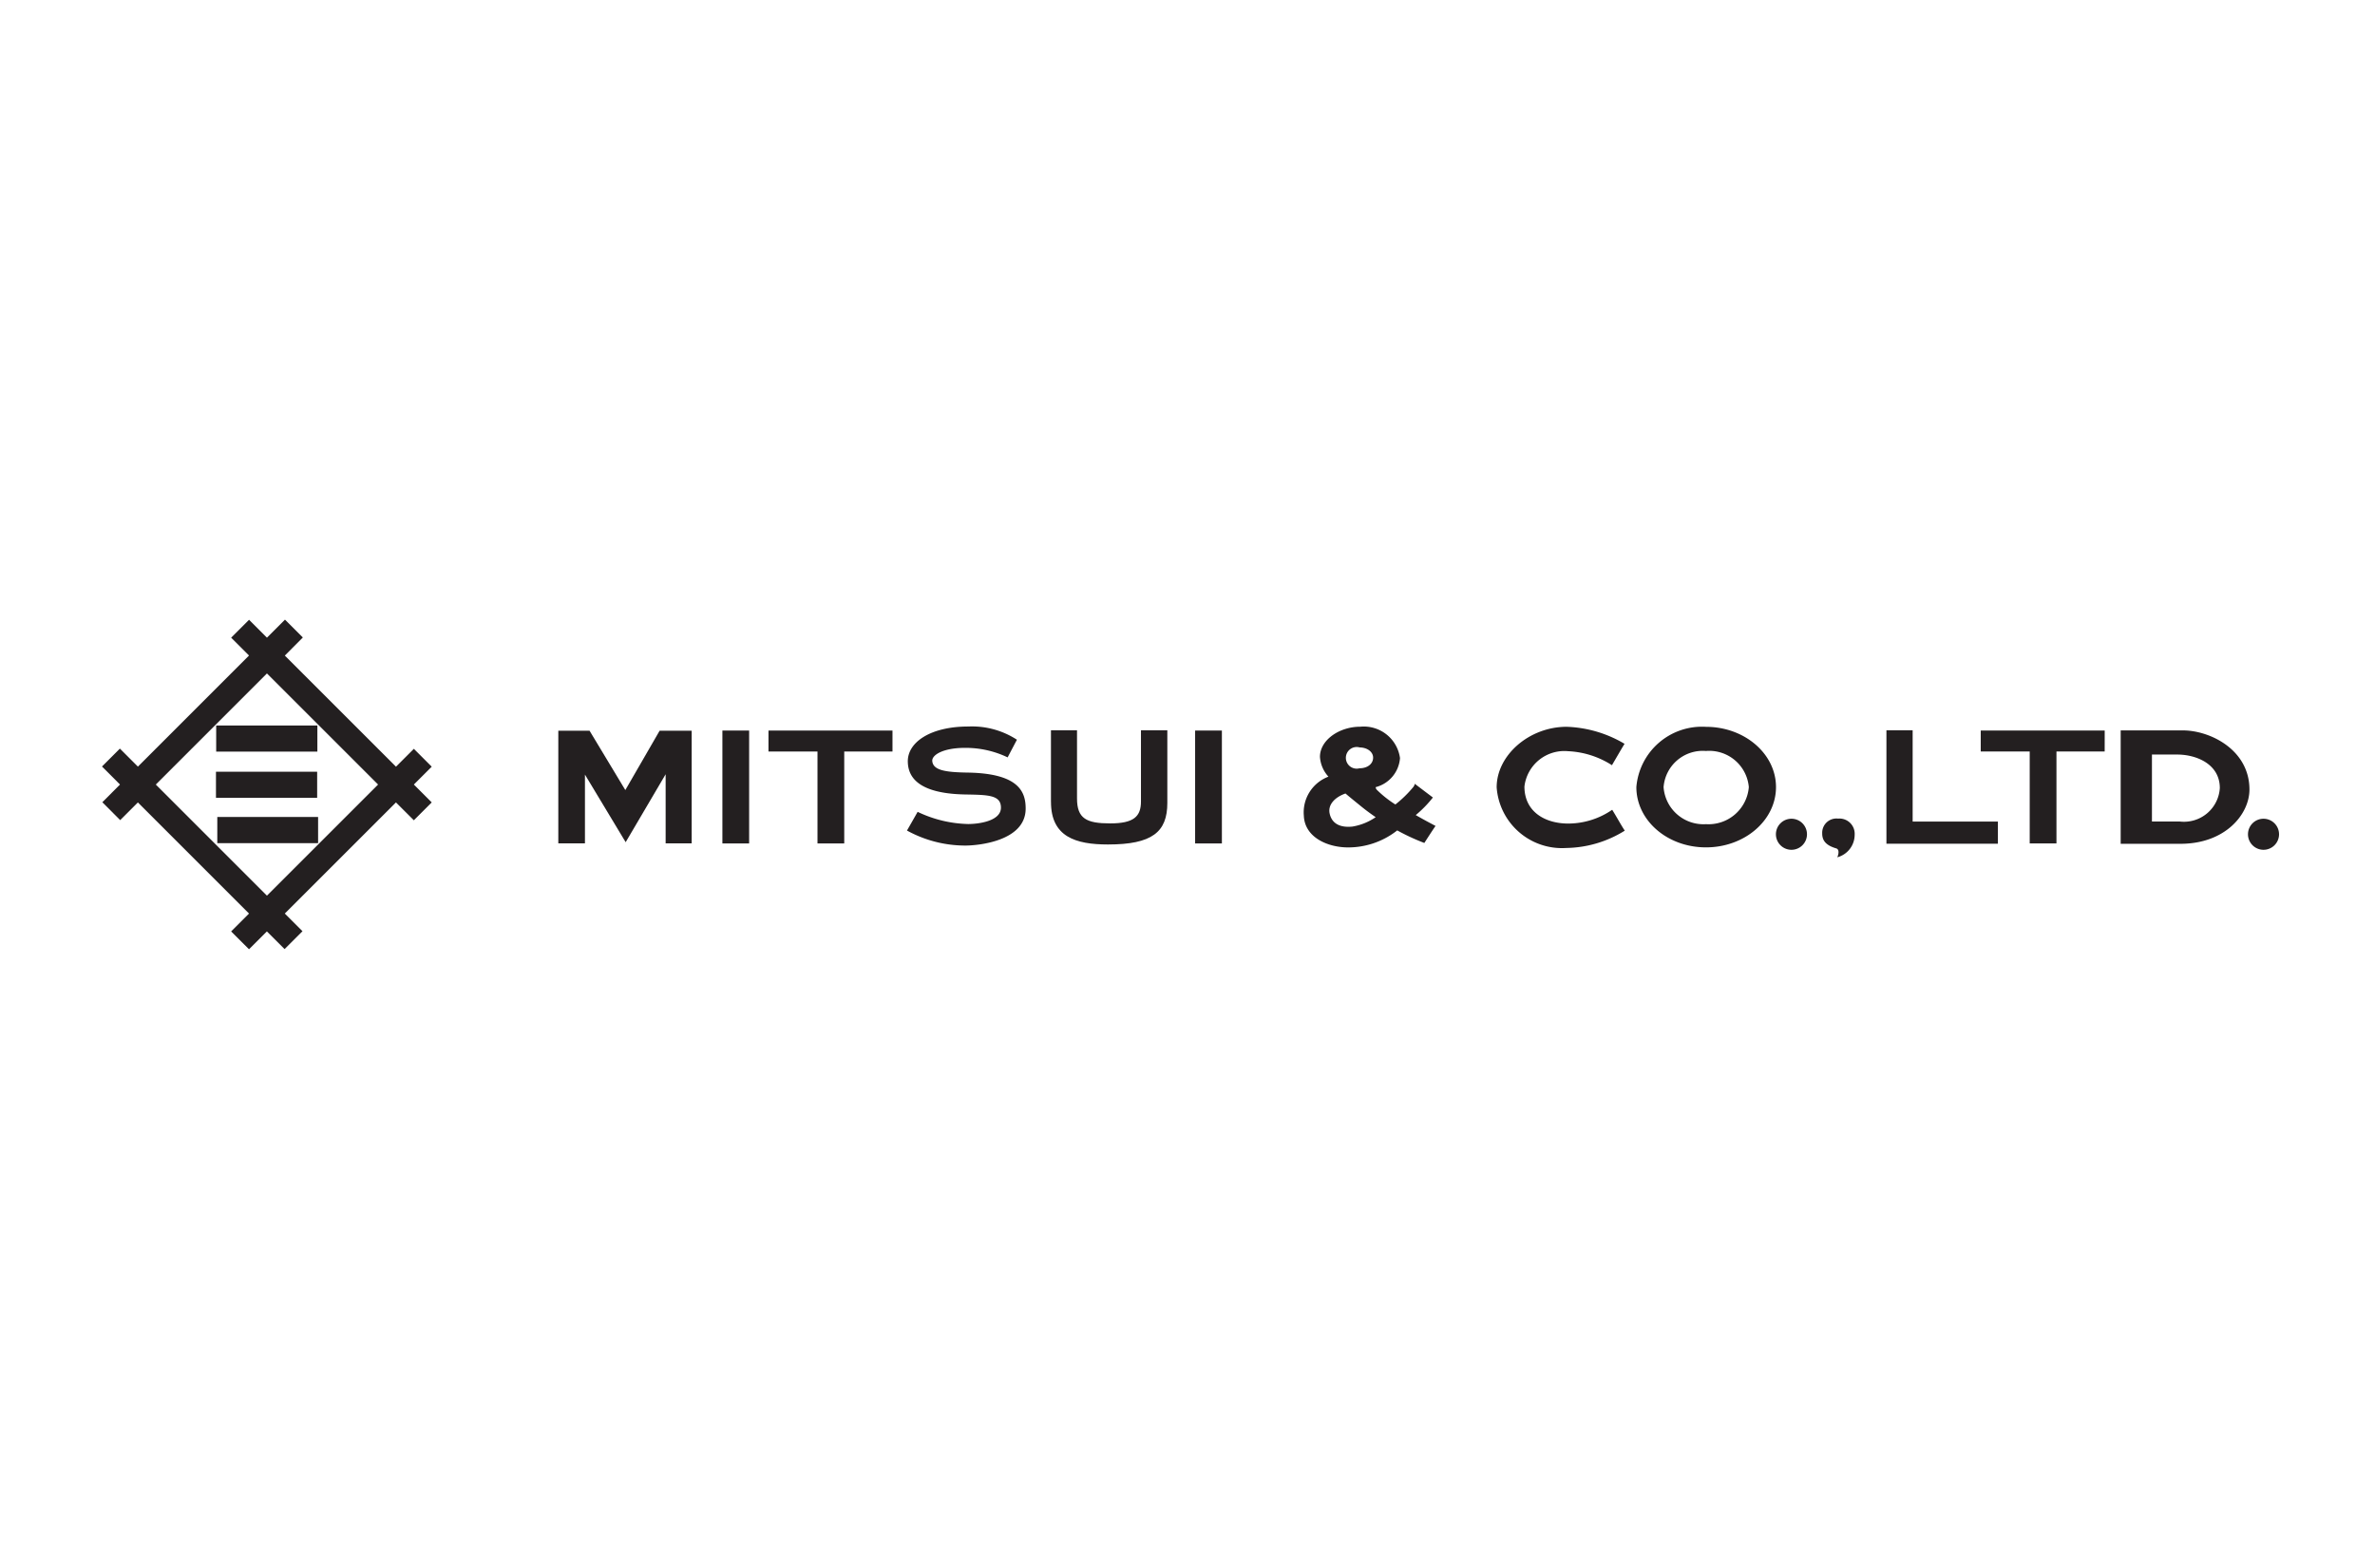 <svg xmlns="http://www.w3.org/2000/svg" width="156" height="103"><g fill="#231f20"><path d="m17.534 58.847-7.3-7.3 7.3-7.3 7.3 7.3Zm10.823-8.473-1.174-1.175-1.174 1.175-7.3-7.3 1.183-1.19-1.174-1.172-1.184 1.184-1.175-1.175-1.176 1.176 1.174 1.172-7.3 7.3-1.183-1.184-1.175 1.176 1.184 1.185-1.161 1.163 1.173 1.175 1.162-1.161 7.3 7.3-1.174 1.174 1.173 1.172 1.175-1.172 1.162 1.16 1.176-1.173-1.162-1.162 7.3-7.3 1.176 1.172 1.174-1.173-1.174-1.175 1.174-1.172" data-name="Path 2270"/><path d="M14.273 53.678h6.621v1.72h-6.621z" data-name="Rectangle 759"/><path d="M14.186 50.705h6.646v1.715h-6.646z" data-name="Rectangle 760"/><path d="M14.2 47.668h6.646v1.715H14.2z" data-name="Rectangle 761"/><path d="M38.422 50.893v4.517h-1.75v-7.4h2.052l2.35 3.9 2.253-3.9h2.105v7.4h-1.71v-4.54l-2.626 4.465Z" data-name="Path 2271"/><path d="M47.45 47.999h1.756v7.418H47.45z" data-name="Rectangle 762"/><path d="M78.501 47.999h1.758v7.418h-1.758z" data-name="Rectangle 763"/><path d="M58.622 48h-8.145v1.377h3.219v6.04h1.757v-6.04h3.169Z" data-name="Path 2272"/><path d="M138.246 48h-8.143v1.377h3.217v6.04h1.757v-6.04h3.167Z" data-name="Path 2273"/><path d="M66.796 48.605c-.141.26-.61 1.157-.61 1.157a6.386 6.386 0 0 0-2.807-.625c-1.428 0-2.183.467-2.143.871.059.6.851.73 2.312.753 3.418.051 3.822 1.3 3.822 2.365 0 2.171-3.2 2.43-3.951 2.43a7.945 7.945 0 0 1-3.845-.987c.181-.312.7-1.228.7-1.228a8.1 8.1 0 0 0 3.314.8c.681 0 2.158-.186 2.158-1.078 0-.832-.847-.837-2.352-.864-3.244-.06-3.743-1.267-3.765-2.139-.035-1.29 1.492-2.326 3.972-2.326a5.415 5.415 0 0 1 3.2.871" data-name="Path 2274"/><path d="M69.031 52.692v-4.71h1.712v4.479c0 1.325.622 1.639 2.18 1.639s2.02-.46 2.02-1.439v-4.679h1.732v4.774c0 1.912-1 2.729-3.9 2.729-2.113 0-3.742-.5-3.742-2.793" data-name="Path 2275"/><path d="M88.828 54.309c-1.007.1-1.384-.364-1.49-.852-.137-.625.4-1.1 1.039-1.322.327.28.674.557 1.017.837.308.251.634.492.967.719a3.777 3.777 0 0 1-1.534.618m.473-5.2c.5 0 .892.287.892.669 0 .421-.384.7-.892.7a.711.711 0 1 1 0-1.372m3.7 4.441a7.5 7.5 0 0 0 1.118-1.149s-1.123-.848-1.188-.9a.521.521 0 0 1-.089.2 7.653 7.653 0 0 1-1.187 1.159 7.2 7.2 0 0 1-1.206-.953.3.3 0 0 1-.09-.185 2.138 2.138 0 0 0 1.6-1.911 2.4 2.4 0 0 0-2.612-2.061c-1.377 0-2.646.877-2.646 1.981a2.13 2.13 0 0 0 .558 1.301 2.506 2.506 0 0 0-1.616 2.572c.057 1.4 1.537 2.077 2.91 2.077a5.2 5.2 0 0 0 3.224-1.118 13.852 13.852 0 0 0 1.781.825s.536-.838.735-1.119c-.351-.187-.708-.373-1.3-.712" data-name="Path 2276"/><path d="M105.88 50.276c.229-.388.624-1.077.827-1.405a7.963 7.963 0 0 0-3.8-1.119c-2.473 0-4.6 1.875-4.6 3.975a4.3 4.3 0 0 0 4.566 3.988 7.463 7.463 0 0 0 3.85-1.139c-.235-.343-.531-.9-.827-1.372a5.1 5.1 0 0 1-2.882.906c-1.548 0-2.883-.789-2.883-2.431a2.639 2.639 0 0 1 2.867-2.323 5.818 5.818 0 0 1 2.883.921" data-name="Path 2277"/><path d="M112.055 54.15a2.626 2.626 0 0 1-2.784-2.434 2.581 2.581 0 0 1 2.784-2.375 2.61 2.61 0 0 1 2.815 2.375 2.655 2.655 0 0 1-2.815 2.434m0-6.395a4.324 4.324 0 0 0-4.572 3.96c0 2.188 2.032 3.96 4.572 3.96s4.6-1.773 4.6-3.96-2.062-3.96-4.6-3.96" data-name="Path 2278"/><path d="M118.69 54.814a1.02 1.02 0 1 1-1.02-1.02 1.02 1.02 0 0 1 1.02 1.02" data-name="Path 2279"/><path d="M149.697 54.814a1.02 1.02 0 1 1-1.021-1.02 1.021 1.021 0 0 1 1.021 1.02" data-name="Path 2280"/><path d="M119.691 54.766a.934.934 0 0 1 1.044-.981 1 1 0 0 1 1.087 1.058 1.535 1.535 0 0 1-1.139 1.483c.091-.213.142-.521-.075-.585-.687-.2-.918-.526-.918-.975" data-name="Path 2281"/><path d="M125.631 53.98h5.6v1.455h-7.322v-7.454h1.722Z" data-name="Path 2282"/><path d="M143.171 53.976h-1.822v-4.4h1.658c1.263 0 2.8.627 2.8 2.2a2.359 2.359 0 0 1-2.634 2.2m.2-5.986h-4.078v7.45h3.929c2.956 0 4.529-1.952 4.529-3.563 0-2.617-2.585-3.888-4.38-3.888" data-name="Path 2283"/></g><path fill="none" d="M0 0h156v103H0z" data-name="Rectangle 764"/></svg>